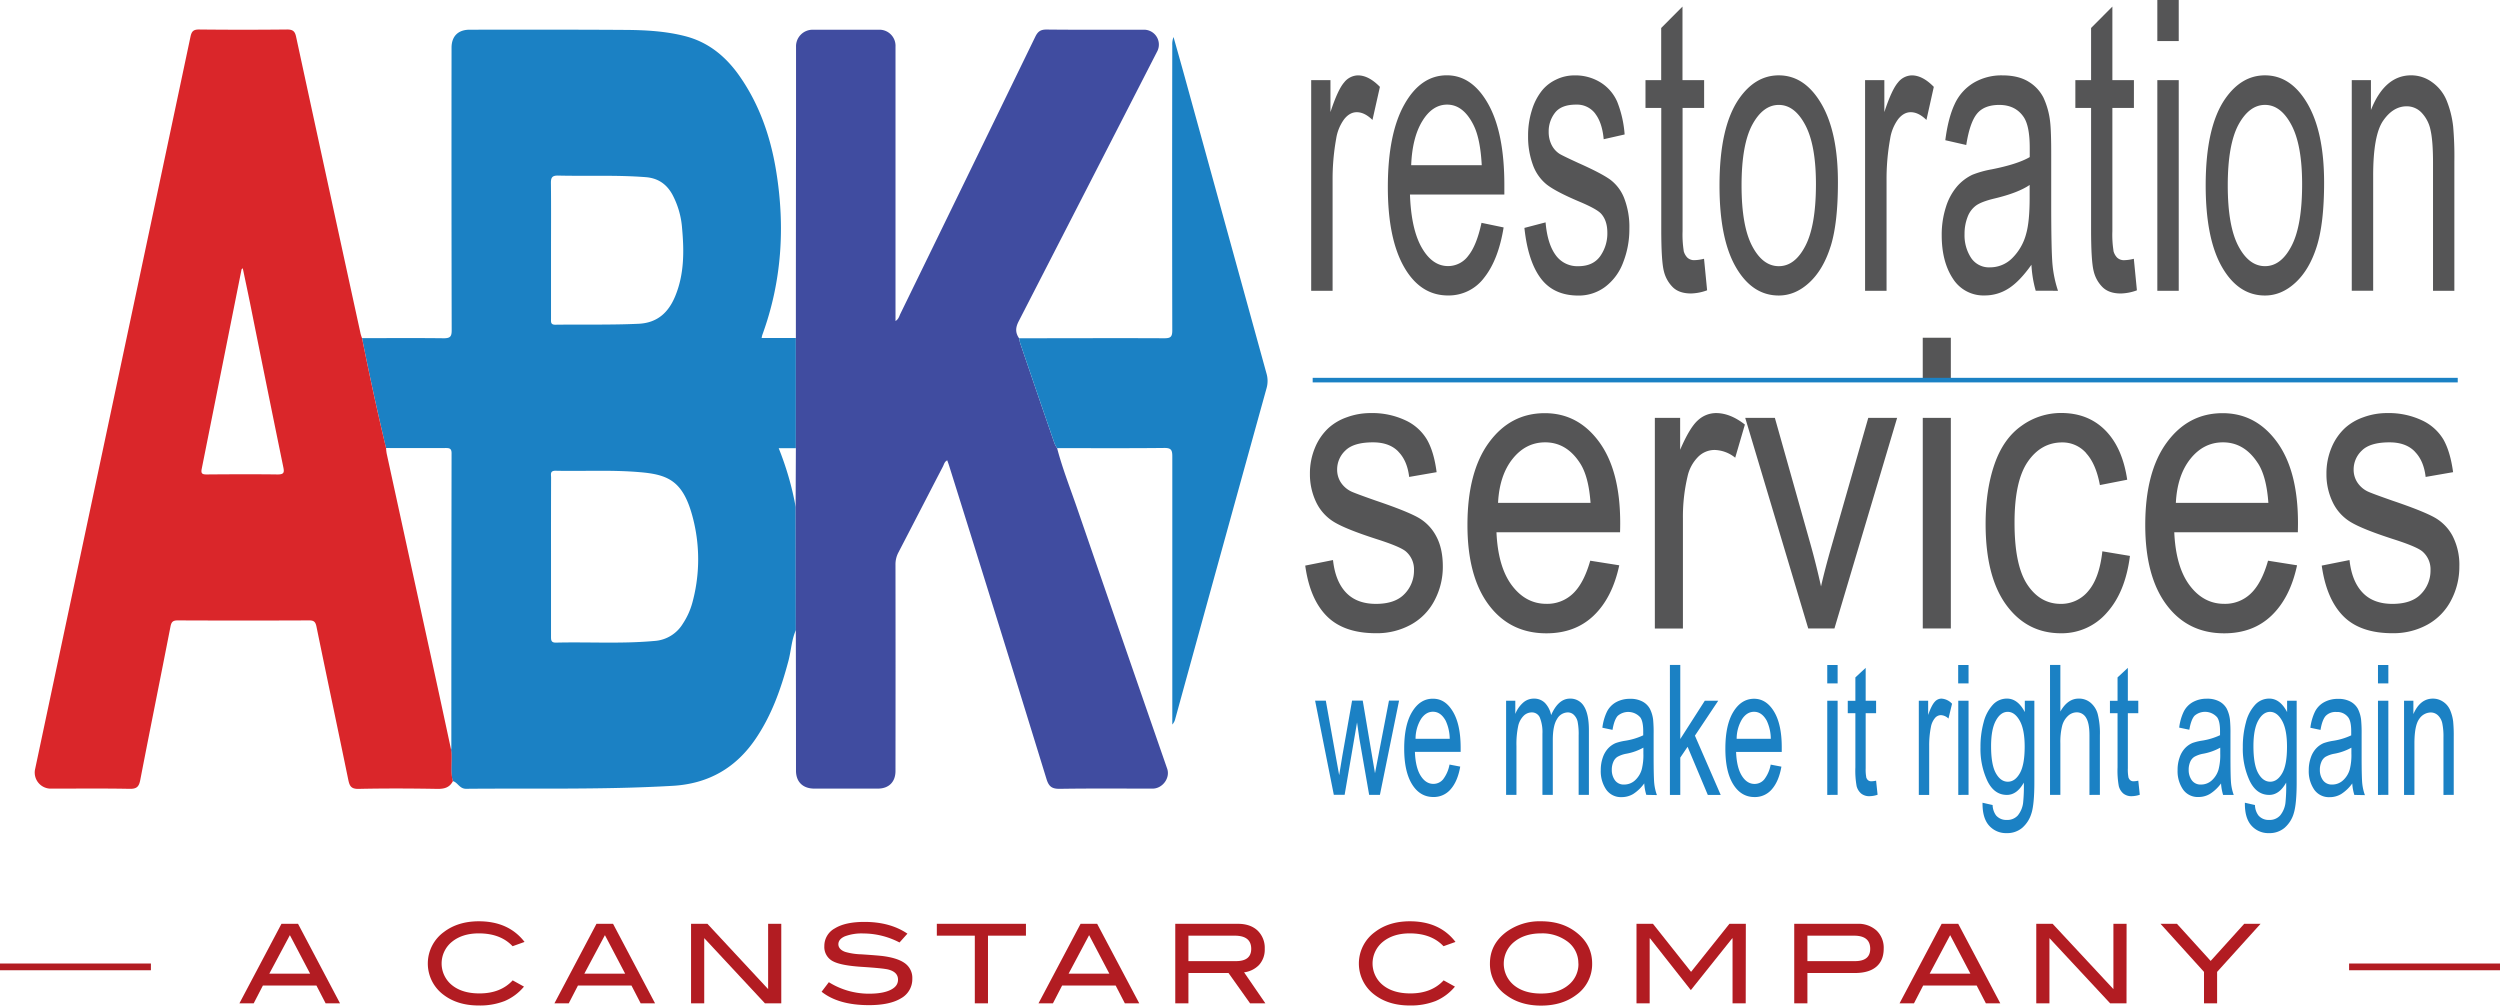 <svg id="Layer_1" data-name="Layer 1" xmlns="http://www.w3.org/2000/svg" viewBox="0 0 1087.26 437.34"><defs><style>.cls-1,.cls-5{fill:#1b81c4;}.cls-2{fill:#404ca0;}.cls-3{fill:#da262a;}.cls-4{fill:#555556;}.cls-5{fill-rule:evenodd;}.cls-6{fill:#b21c22;}.cls-7{fill:none;stroke:#b21c22;stroke-miterlimit:10;stroke-width:2.93px;}</style></defs><path class="cls-1" d="M176.32,160.89c11.84,0,23.69-.1,35.54.05,2.76,0,3.46-.72,3.45-3.48q-.13-61.44-.06-122.87c0-5,2.86-7.84,7.89-7.84,22.59,0,45.17-.07,67.76.09,8.73.06,17.48.53,26,2.73,9.79,2.53,17.17,8.47,23,16.5,9,12.55,14,26.81,16.48,41.9,4,24.32,2.54,48.27-6,71.58a10.41,10.41,0,0,0-.27,1.28H365v47.93h-7.47a131,131,0,0,1,7.38,25.54l.09,53.57c-1.89,4.25-2.06,8.92-3.23,13.36-3.14,11.81-7.12,23.23-14,33.5-8.71,13.07-20.79,20-36.53,20.87-29.88,1.72-59.78,1-89.67,1.28-2.88,0-3.57-2.74-5.76-3.35-1.31-4.45-.13-9-.77-13.52a8.45,8.45,0,0,0,.12-1q0-64,.1-128.09c0-2.11-1-2.25-2.63-2.24-8.63.06-17.26,0-25.89,0C183,192.87,179.52,176.91,176.32,160.89Zm82.19,95.17q0,17.28,0,34.56c0,1.58,0,2.74,2.19,2.69,14.28-.35,28.58.57,42.85-.73a15.6,15.6,0,0,0,12.27-7.47,31.48,31.48,0,0,0,4.11-9,71.65,71.65,0,0,0,.81-34.85c-4.17-18.27-10.88-21.06-24.11-22.12-12.07-1-24.14-.31-36.21-.58-2.46,0-1.87,1.64-1.88,3Q258.49,238.78,258.51,256.06Zm0-133.55v29.9c0,1.31-.27,2.67,1.87,2.64,12.07-.16,24.14.15,36.21-.41,8.15-.38,13-4.88,15.93-12,3.93-9.49,3.9-19.43,3-29.42a36.93,36.93,0,0,0-4.28-14.87c-2.5-4.45-6.14-7-11.38-7.46-12.72-1-25.46-.39-38.18-.7-2.78-.07-3.24.93-3.21,3.39C258.58,103.25,258.51,112.88,258.51,122.51Z" transform="translate(-18.87 -13.83)"/><path class="cls-2" d="M365,208.76V160.83q0-46.35.07-92.71,0-17,0-33.9a7.21,7.21,0,0,1,7.32-7.46q14.3,0,28.59,0a7,7,0,0,1,7.35,7.37q0,57.65,0,115.31v4c1.4-.86,1.61-2.1,2.1-3.1Q439.81,90.11,469.1,29.85c1.13-2.32,2.31-3.2,5-3.17,14.07.15,28.14.07,42.21.07A6.47,6.47,0,0,1,522,36.46Q492,95,461.87,153.62c-1.4,2.71-1.46,4.92.2,7.32a21.58,21.58,0,0,0,.52,2.25Q470,185,477.5,206.72a12.67,12.67,0,0,0,1.11,2c2.41,9.2,5.93,18,9,27Q507,292,526.48,348.14c1.4,4-2,8.66-6.35,8.66-13.4,0-26.8-.12-40.2.09-3.4.05-4.87-.79-5.93-4.25q-21-68.25-42.39-136.38c-.23-.73-.5-1.44-.78-2.23-1.22.59-1.4,1.76-1.87,2.67-6.47,12.45-12.88,24.94-19.36,37.39a11,11,0,0,0-1.28,5.37q.06,44.84,0,89.68c0,4.78-2.9,7.66-7.72,7.66H373.05c-5,0-8-2.92-8-7.81q0-30.56-.07-61.12l-.09-53.57Z" transform="translate(-18.87 -13.83)"/><path class="cls-3" d="M176.32,160.89c3.2,16,6.65,32,10.46,47.85a19.66,19.66,0,0,0,.25,2.31q9.71,44.55,19.44,89.1,4.34,19.92,8.61,39.86c.64,4.49-.54,9.07.77,13.52-1.44,2.81-3.72,3.44-6.81,3.39-11.41-.2-22.82-.25-34.22,0-3.35.08-3.95-1.39-4.5-4.05-4.56-22.19-9.28-44.35-13.82-66.54-.43-2.07-1.12-2.69-3.2-2.68q-28.58.12-57.14,0c-2.12,0-2.75.67-3.15,2.71-4.33,22.24-8.84,44.45-13.14,66.7-.56,2.9-1.52,3.9-4.63,3.84-11.51-.23-23-.08-34.55-.09a7,7,0,0,1-6.62-8.17q17.37-81.9,34.76-163.78,16.47-77.52,32.87-155c.5-2.41,1.28-3.22,3.81-3.2q19.09.21,38.2,0c2.47,0,3.41.73,3.92,3.09Q161.6,94.39,175.7,159A18,18,0,0,0,176.32,160.89Zm-51.87-30.41c-.41.37-.51.41-.52.48q-8.66,43.38-17.33,86.77c-.41,2,.19,2.45,2.1,2.44,10.29-.08,20.59-.14,30.88,0,2.8,0,3-.84,2.49-3.23q-7.29-35.55-14.42-71.13C126.63,140.79,125.55,135.75,124.45,130.48Z" transform="translate(-18.87 -13.83)"/><path class="cls-1" d="M478.61,208.72a12.67,12.67,0,0,1-1.11-2Q470,185,462.59,163.19a21.58,21.58,0,0,1-.52-2.25c21.05,0,42.1-.1,63.15,0,2.71,0,3.48-.57,3.48-3.4q-.12-62,0-123.95a8.91,8.91,0,0,1,.54-3.66c1.54,5.47,3.1,10.93,4.61,16.41q17.89,64.91,35.79,129.8a11.5,11.5,0,0,1,.08,6.45Q549.79,254.5,530,326.44a5.48,5.48,0,0,1-1.29,2.49v-2.3q0-57.17,0-114.32c0-2.83-.55-3.7-3.57-3.66C509.63,208.82,494.12,208.73,478.61,208.72Z" transform="translate(-18.87 -13.83)"/><path class="cls-1" d="M619,359.52h-4.68L610.05,335l-1-7-5.39,31.49h-4.71l-8.14-40.94h4.66l4.23,23.63,1.58,8.79,1.38-8.44,4.23-24h4.64l4,23.75,1.33,7.83,1.52-7.91,4.56-23.67h4.39L619,359.52Zm35.09-18.69H634.22q.25,6.75,2.48,10.33t5.56,3.58a5.42,5.42,0,0,0,4.24-2,15,15,0,0,0,2.77-6.4l4.66.89q-1.09,6.28-4.08,9.75a9.59,9.59,0,0,1-7.61,3.47q-5.84,0-9.26-5.53t-3.42-15.52q0-10.33,3.46-16c2.31-3.8,5.29-5.7,9-5.7s6.46,1.86,8.71,5.59,3.38,9,3.38,15.73c0,.41,0,1,0,1.85Zm-6.44-13.46c-1.43-2.67-3.3-4-5.58-4q-3.1,0-5.22,3.2a16.56,16.56,0,0,0-2.35,8.56h14.86a19.19,19.19,0,0,0-1.71-7.75Zm57.78,32.15V333.73a28.16,28.16,0,0,0-.44-6,5.91,5.91,0,0,0-1.59-2.95,3.73,3.73,0,0,0-2.7-1.12,5.45,5.45,0,0,0-4.66,2.87c-1.24,1.92-1.85,5-1.85,9.2v23.78h-4.51v-26.6a16.94,16.94,0,0,0-1.1-6.94,3.74,3.74,0,0,0-3.61-2.31,5,5,0,0,0-3.52,1.54,9,9,0,0,0-2.34,4.51,38,38,0,0,0-.73,8.56v21.24h-4.5V318.58h4v5.75a12.8,12.8,0,0,1,3.33-4.84,6.94,6.94,0,0,1,4.73-1.83,6.57,6.57,0,0,1,4.85,1.89,10.66,10.66,0,0,1,2.67,5.28q3.15-7.17,8.21-7.17a6.79,6.79,0,0,1,6.09,3.37q2.13,3.38,2.13,10.39v28.1Zm29.43,0a20.76,20.76,0,0,1-.9-5,17.66,17.66,0,0,1-4.82,4.63,9.72,9.72,0,0,1-5,1.35,7.77,7.77,0,0,1-6.74-3.3,14.11,14.11,0,0,1-2.35-8.42,16.25,16.25,0,0,1,.88-5.49,11.13,11.13,0,0,1,2.33-4,9.74,9.74,0,0,1,3.25-2.28,22.64,22.64,0,0,1,4-1,28.87,28.87,0,0,0,8-2.39c0-1,0-1.55,0-1.81q0-4.25-1.28-6a7,7,0,0,0-9.83-.63c-1,1.14-1.76,3.17-2.24,6.07l-4.41-.93a22.06,22.06,0,0,1,2-7,9.73,9.73,0,0,1,4-4.13,12.29,12.29,0,0,1,6-1.44,11,11,0,0,1,5.53,1.23,7.91,7.91,0,0,1,3.13,3.1,14.29,14.29,0,0,1,1.41,4.73,60.31,60.31,0,0,1,.22,6.4v9.25q0,9.67.29,12.24a21,21,0,0,0,1.14,4.91ZM733.55,339a23.86,23.86,0,0,1-7.36,2.62,12.19,12.19,0,0,0-3.93,1.39,4.89,4.89,0,0,0-1.78,2.25,8.37,8.37,0,0,0-.63,3.3,7.56,7.56,0,0,0,1.37,4.62,4.63,4.63,0,0,0,4,1.85,6.88,6.88,0,0,0,4.64-1.75,10.24,10.24,0,0,0,3-4.8,25.22,25.22,0,0,0,.72-6.94V339Zm33.62,20.54H761.6l-8.79-20.93-3.18,4.7v16.23h-4.51V303h4.51v32.23l10.67-16.66h5.84L756,333.77l11.2,25.75Zm26.57-18.69H773.9q.26,6.75,2.48,10.33t5.56,3.58a5.43,5.43,0,0,0,4.24-2,15,15,0,0,0,2.77-6.4l4.66.89q-1.1,6.28-4.08,9.75a9.59,9.59,0,0,1-7.61,3.47q-5.83,0-9.26-5.53t-3.42-15.52q0-10.33,3.46-16t9-5.7q5.33,0,8.71,5.59T793.76,339c0,.41,0,1,0,1.85Zm-6.44-13.46c-1.43-2.67-3.3-4-5.58-4q-3.11,0-5.22,3.2a16.56,16.56,0,0,0-2.35,8.56H789a19,19,0,0,0-1.7-7.75Zm26.25,32.15V318.58h4.51v40.94Zm0-56.51h4.51v8h-4.51v-8Zm16.92,48.73a2.9,2.9,0,0,0,.77,1.35,2.22,2.22,0,0,0,1.55.5,9.64,9.64,0,0,0,2-.27l.65,6.13a11.17,11.17,0,0,1-3.4.62,5.54,5.54,0,0,1-3.81-1.2,6.43,6.43,0,0,1-1.9-3.14,37.49,37.49,0,0,1-.55-8.19V324h-3.31v-5.4h3.31V308.44l4.48-4.16v14.3h4.53V324h-4.53v23.94a18.26,18.26,0,0,0,.24,3.82Zm35.8-25.41a5,5,0,0,0-3.3-1.5,3.43,3.43,0,0,0-2.66,1.37,8.42,8.42,0,0,0-1.68,3.79,40.87,40.87,0,0,0-.75,8.1v21.43h-4.51V318.58h4.06v6.21c1-2.91,2-4.82,2.87-5.74a3.9,3.9,0,0,1,2.89-1.39,6.85,6.85,0,0,1,4.63,2.23l-1.55,6.44Zm4.26,33.19V318.58H875v40.94Zm0-56.51H875v8h-4.51v-8Zm31.82,64.51a13.27,13.27,0,0,1-4,6.31,10.13,10.13,0,0,1-6.75,2.31,9.81,9.81,0,0,1-7.69-3.3q-2.92-3.29-2.83-9.92l4.39,1a7.92,7.92,0,0,0,1.52,4.55,5.79,5.79,0,0,0,4.59,1.93,6.14,6.14,0,0,0,4.83-1.93,10.85,10.85,0,0,0,2.31-5.4,68.21,68.21,0,0,0,.32-8.9q-3,5.35-7.36,5.35c-3.66,0-6.49-2-8.49-6.09a32.63,32.63,0,0,1-3-14.61A40.19,40.19,0,0,1,881.55,328a17.62,17.62,0,0,1,4-7.65,8.31,8.31,0,0,1,6.15-2.7q4.71,0,7.77,5.86v-4.94h4.15V354q0,9.57-1.26,13.55Zm-5.11-40.3q-2.16-3.83-5.22-3.82t-5.11,3.76q-2.1,3.76-2.11,11.16,0,8.06,2.08,11.76c1.39,2.47,3.12,3.7,5.21,3.7s3.81-1.23,5.21-3.68,2.11-6.3,2.11-11.55q0-7.51-2.17-11.33Zm30.34,32.3V333.58q0-5.2-1.46-7.58a4.62,4.62,0,0,0-4.15-2.37,5.59,5.59,0,0,0-3.77,1.6,8.93,8.93,0,0,0-2.51,4.34,29.33,29.33,0,0,0-.76,7.56v22.39h-4.5V303h4.5v20.28q3.17-5.64,8-5.63a7.79,7.79,0,0,1,5.13,1.79,9.75,9.75,0,0,1,3.12,4.95,34,34,0,0,1,.94,9.18v25.94Zm16.92-7.78a2.91,2.91,0,0,0,.78,1.35,2.19,2.19,0,0,0,1.54.5,9.72,9.72,0,0,0,2-.27l.65,6.13a11.28,11.28,0,0,1-3.41.62,5.53,5.53,0,0,1-3.8-1.2,6.37,6.37,0,0,1-1.91-3.14,37.49,37.49,0,0,1-.55-8.19V324h-3.31v-5.4h3.31V308.44l4.48-4.16v14.3h4.54V324h-4.54v23.94a18.26,18.26,0,0,0,.24,3.82Zm41.21,7.78a21.25,21.25,0,0,1-.9-5A17.66,17.66,0,0,1,980,359.1a9.69,9.69,0,0,1-5,1.35,7.78,7.78,0,0,1-6.74-3.3,14.11,14.11,0,0,1-2.35-8.42,16,16,0,0,1,.89-5.49,11,11,0,0,1,2.33-4,9.81,9.81,0,0,1,3.24-2.28,22.55,22.55,0,0,1,4-1,28.87,28.87,0,0,0,8-2.39c0-1,0-1.55,0-1.81q0-4.25-1.28-6a7,7,0,0,0-9.83-.63c-1,1.14-1.75,3.17-2.24,6.07l-4.41-.93a22.06,22.06,0,0,1,2-7,9.73,9.73,0,0,1,4-4.13,12.29,12.29,0,0,1,6-1.44,11,11,0,0,1,5.54,1.23,8,8,0,0,1,3.13,3.1,14.54,14.54,0,0,1,1.4,4.73,59.5,59.5,0,0,1,.23,6.4v9.25q0,9.67.28,12.24a21,21,0,0,0,1.14,4.91ZM984.44,339a23.94,23.94,0,0,1-7.37,2.62,12.19,12.19,0,0,0-3.93,1.39,4.89,4.89,0,0,0-1.78,2.25,8.37,8.37,0,0,0-.62,3.3,7.55,7.55,0,0,0,1.36,4.62,4.64,4.64,0,0,0,4,1.85,6.88,6.88,0,0,0,4.63-1.75,10.17,10.17,0,0,0,3-4.8,25.15,25.15,0,0,0,.73-6.94V339Zm32,28.54a13.27,13.27,0,0,1-4,6.31,10.08,10.08,0,0,1-6.74,2.31,9.78,9.78,0,0,1-7.69-3.3q-2.94-3.29-2.83-9.92l4.38,1a7.84,7.84,0,0,0,1.53,4.55,5.76,5.76,0,0,0,4.58,1.93,6.11,6.11,0,0,0,4.83-1.93,10.76,10.76,0,0,0,2.31-5.4,68.21,68.21,0,0,0,.32-8.9q-3,5.35-7.36,5.35c-3.66,0-6.49-2-8.49-6.09a32.77,32.77,0,0,1-3-14.61A40.19,40.19,0,0,1,995.63,328a17.52,17.52,0,0,1,4-7.65,8.27,8.27,0,0,1,6.14-2.7q4.71,0,7.77,5.86v-4.94h4.16V354q0,9.57-1.27,13.55Zm-5.11-40.3q-2.16-3.83-5.22-3.82c-2,0-3.71,1.25-5.11,3.76s-2.1,6.23-2.1,11.16q0,8.06,2.08,11.76t5.21,3.7c2.07,0,3.8-1.23,5.21-3.68s2.1-6.3,2.1-11.55q0-7.51-2.17-11.33Zm31.45,32.3a20.76,20.76,0,0,1-.9-5,17.54,17.54,0,0,1-4.83,4.63,9.69,9.69,0,0,1-5,1.35,7.77,7.77,0,0,1-6.73-3.3,14.11,14.11,0,0,1-2.36-8.42,16.25,16.25,0,0,1,.89-5.49,11,11,0,0,1,2.33-4,9.81,9.81,0,0,1,3.24-2.28,22.8,22.8,0,0,1,4-1,28.87,28.87,0,0,0,8-2.39c0-1,0-1.55,0-1.81q0-4.25-1.28-6a6,6,0,0,0-5.14-2.35,5.92,5.92,0,0,0-4.69,1.72c-1,1.14-1.76,3.17-2.24,6.07l-4.41-.93a22.06,22.06,0,0,1,2-7,9.62,9.62,0,0,1,4-4.13,12.29,12.29,0,0,1,6-1.44,11,11,0,0,1,5.53,1.23,8,8,0,0,1,3.13,3.1,14.07,14.07,0,0,1,1.4,4.73,59.5,59.5,0,0,1,.23,6.4v9.25q0,9.67.29,12.24a21,21,0,0,0,1.14,4.91ZM1041.49,339a24,24,0,0,1-7.36,2.62,12.17,12.17,0,0,0-3.94,1.39,4.88,4.88,0,0,0-1.77,2.25,8.37,8.37,0,0,0-.63,3.3,7.55,7.55,0,0,0,1.36,4.62,4.65,4.65,0,0,0,4,1.85,6.86,6.86,0,0,0,4.63-1.75,10.18,10.18,0,0,0,3-4.8,25.22,25.22,0,0,0,.72-6.94V339Zm11.57,20.54V318.58h4.51v40.94Zm0-56.51h4.51v8h-4.51v-8Zm28.48,56.51v-24.9a28.15,28.15,0,0,0-.53-6.34,6.74,6.74,0,0,0-1.86-3.36,4.49,4.49,0,0,0-3.15-1.25,6.09,6.09,0,0,0-5,2.82q-2.08,2.81-2.09,10.67v22.36h-4.51V318.58h4.06v5.82q2.92-6.73,8.46-6.74a7.87,7.87,0,0,1,4.43,1.33,8.2,8.2,0,0,1,3,3.49,17.9,17.9,0,0,1,1.41,5.12,62.93,62.93,0,0,1,.25,6.75v25.17Z" transform="translate(-18.87 -13.83)"/><path class="cls-4" d="M615.76,66q-3.42-3.37-6.83-3.37-3.06,0-5.49,3.06a19.44,19.44,0,0,0-3.47,8.5,98.94,98.94,0,0,0-1.55,18.12v48h-9.31V48.68h8.38V62.57q3.21-9.75,5.93-12.86a7.87,7.87,0,0,1,6-3.1q4.71,0,9.58,5L615.76,66Zm57.31,32.43h-41q.52,15.09,5.13,23.12t11.49,8a10.9,10.9,0,0,0,8.74-4.49q3.63-4.48,5.75-14.32l9.62,2q-2.28,14.06-8.43,21.82a19.22,19.22,0,0,1-15.73,7.77q-12.06,0-19.13-12.38t-7.06-34.72q0-23.12,7.14-35.89t18.53-12.76q11,0,18,12.51t7,35.19c0,.92,0,2.3,0,4.14Zm-13.3-30.1q-4.46-9-11.54-9-6.42,0-10.79,7.16T632.6,85.68h30.69q-.62-11.55-3.52-17.33Zm52.94-5a9.91,9.91,0,0,0-8.41-4q-6.42,0-9.16,3.54a13.12,13.12,0,0,0-2.74,8.28,12.58,12.58,0,0,0,1.14,5.44,9.92,9.92,0,0,0,3.57,4.14q1.39.86,8.23,4,9.88,4.4,13.79,7.2a18.4,18.4,0,0,1,6.13,8.15,34.76,34.76,0,0,1,2.23,13.28A39.33,39.33,0,0,1,724.77,128a23.48,23.48,0,0,1-7.84,10.61,19.15,19.15,0,0,1-11.59,3.76q-10.71,0-16.33-7.42t-7.17-22l9.21-2.41q.78,9.23,4.32,14.14a11.54,11.54,0,0,0,9.92,4.92q6.4,0,9.52-4.36a17.13,17.13,0,0,0,3.1-10.22c0-3.5-.91-6.27-2.74-8.28q-1.92-2.07-9.52-5.26Q695.41,97.15,691.44,94a19.32,19.32,0,0,1-6-8.72,35.41,35.41,0,0,1-2-12.29,36.53,36.53,0,0,1,1.68-11.34A25.29,25.29,0,0,1,689.66,53a17.52,17.52,0,0,1,5.92-4.53,18,18,0,0,1,8-1.85A20.74,20.74,0,0,1,715,49.71a18.7,18.7,0,0,1,7.22,8.41,48,48,0,0,1,3.21,14.19l-9.11,2.07q-.63-7.06-3.6-11Zm38.37,59.52a6.44,6.44,0,0,0,1.61,3,4.27,4.27,0,0,0,3.18,1.12,18.65,18.65,0,0,0,4.09-.6l1.34,13.71a21.5,21.5,0,0,1-7,1.38q-5.09,0-7.87-2.67a14.61,14.61,0,0,1-3.93-7q-1.14-4.35-1.14-18.33V60.76H734.5V48.68h6.83V26l9.26-9.31v32H760V60.76h-9.37v53.56a45.08,45.08,0,0,0,.49,8.54ZM815,121q-3.18,10.12-9.27,15.74t-13.27,5.61q-11.53,0-18.66-12.34t-7.11-35.54q0-25.44,8.49-37.69,7.08-10.18,17.28-10.18Q803.77,46.61,811,59t7.19,34.2q0,17.69-3.18,27.82ZM804,68.22q-4.63-8.76-11.52-8.76t-11.59,8.71q-4.61,8.72-4.61,26.31t4.61,26.35q4.6,8.76,11.59,8.76t11.54-8.8q4.6-8.81,4.61-26.83,0-17-4.63-25.74ZM856.68,66c-2.28-2.25-4.55-3.37-6.83-3.37q-3.06,0-5.49,3.06a19.32,19.32,0,0,0-3.46,8.5,98,98,0,0,0-1.56,18.12v48H830V48.68h8.38V62.57q3.21-9.75,5.93-12.86a7.87,7.87,0,0,1,6-3.1q4.71,0,9.58,5L856.68,66Zm47.53,74.27a50.34,50.34,0,0,1-1.86-11.3q-5.18,7.32-10,10.35a19,19,0,0,1-10.28,3A15.69,15.69,0,0,1,868.19,135q-4.86-7.38-4.86-18.85a39.19,39.19,0,0,1,1.83-12.29A25.34,25.34,0,0,1,870,94.91a20.37,20.37,0,0,1,6.7-5.09A43.72,43.72,0,0,1,885,87.49q11.28-2.23,16.61-5.34c0-2.13,0-3.48,0-4.06q0-9.48-2.64-13.37-3.57-5.25-10.6-5.26-6.58,0-9.71,3.84T874,76.89l-9.11-2.08q1.25-9.74,4.09-15.74a21,21,0,0,1,8.23-9.23,23.79,23.79,0,0,1,12.47-3.23q7,0,11.44,2.76a17.16,17.16,0,0,1,6.47,6.94,33.94,33.94,0,0,1,2.9,10.57q.47,4,.46,14.32v20.7q0,21.66.6,27.39a51.11,51.11,0,0,0,2.35,11Zm-2.64-46q-5.07,3.45-15.21,5.87c-3.83.91-6.54,1.95-8.13,3.1a10.85,10.85,0,0,0-3.67,5,20,20,0,0,0-1.3,7.37,17.9,17.9,0,0,0,2.83,10.35,9.34,9.34,0,0,0,8.25,4.14,13.58,13.58,0,0,0,9.57-3.92,23.09,23.09,0,0,0,6.16-10.74q1.5-5.27,1.5-15.53V94.31ZM938,122.86a6.44,6.44,0,0,0,1.61,3,4.27,4.27,0,0,0,3.18,1.12,18.73,18.73,0,0,0,4.09-.6l1.34,13.71a21.55,21.55,0,0,1-7,1.38q-5.07,0-7.86-2.67a14.45,14.45,0,0,1-3.93-7q-1.14-4.35-1.14-18.33V60.76h-6.84V48.68h6.84V26l9.26-9.31v32h9.37V60.76h-9.37v53.56a44.21,44.21,0,0,0,.49,8.54Zm19.1,17.43V48.68h9.31v91.61Zm0-126.46h9.31V31.69h-9.31V13.83ZM1026.44,121q-3.18,10.12-9.26,15.74t-13.27,5.61q-11.55,0-18.66-12.34t-7.12-35.54q0-25.44,8.49-37.69,7.1-10.18,17.29-10.18,11.33,0,18.52,12.38t7.2,34.2q0,17.69-3.19,27.82Zm-11-52.79q-4.63-8.76-11.51-8.76t-11.6,8.71q-4.6,8.72-4.6,26.31t4.6,26.35q4.61,8.76,11.6,8.76t11.54-8.8q4.6-8.81,4.6-26.83,0-17-4.63-25.74ZM1077,140.29V84.56q0-9.48-1.09-14.19a15.32,15.32,0,0,0-3.85-7.5,8.85,8.85,0,0,0-6.5-2.81q-5.94,0-10.27,6.3t-4.32,23.9v50h-9.31V48.68H1050v13q6-15.09,17.49-15.09a15.37,15.37,0,0,1,9.13,3,18.24,18.24,0,0,1,6.24,7.81,42.51,42.51,0,0,1,2.9,11.47,148.9,148.9,0,0,1,.52,15.1v56.33ZM627,210.21q-3.9-4-11-4-8.41,0-12,3.54a11.25,11.25,0,0,0-3.6,8.28,10.11,10.11,0,0,0,1.49,5.43,11.25,11.25,0,0,0,4.68,4.14q1.85.87,10.79,4,13,4.41,18.08,7.21a19.86,19.86,0,0,1,8,8.15q2.93,5.34,2.92,13.28a31.18,31.18,0,0,1-3.56,14.62,25.17,25.17,0,0,1-10.28,10.61,30.64,30.64,0,0,1-15.2,3.75q-14,0-21.4-7.41t-9.4-22l12.08-2.41q1,9.23,5.66,14.14t13,4.92q8.41,0,12.49-4.36a14.49,14.49,0,0,0,4.07-10.22,10.22,10.22,0,0,0-3.6-8.28q-2.51-2.07-12.48-5.26-13.44-4.32-18.63-7.46a20.27,20.27,0,0,1-7.87-8.72,28,28,0,0,1-2.68-12.29,28.85,28.85,0,0,1,2.21-11.34,24.29,24.29,0,0,1,6-8.67,23.3,23.3,0,0,1,7.77-4.53,29.82,29.82,0,0,1,10.55-1.85,33.82,33.82,0,0,1,14.9,3.1,21.15,21.15,0,0,1,9.46,8.41q3.06,5.31,4.21,14.19l-11.94,2.07q-.83-7.06-4.72-11Zm96.46,35.11H669.69q.67,15.09,6.72,23.12t15.06,8A16.12,16.12,0,0,0,702.94,272q4.74-4.49,7.53-14.32l12.62,2q-3,14.06-11.06,21.82t-20.63,7.76q-15.81,0-25.07-12.37t-9.26-34.72q0-23.12,9.36-35.89t24.29-12.76q14.46,0,23.62,12.5t9.16,35.2c0,.92,0,2.3-.07,4.14ZM706,215.21q-5.84-9-15.13-9-8.42,0-14.15,7.16t-6.34,19.15H710.6Q709.79,221,706,215.21Zm67.52-2.32a14.85,14.85,0,0,0-9-3.37,10.13,10.13,0,0,0-7.19,3.06,17.29,17.29,0,0,0-4.55,8.5,76.19,76.19,0,0,0-2,18.11v48H738.57V195.55h11v13.89q4.2-9.75,7.77-12.86a11.64,11.64,0,0,1,7.83-3.1q6.18,0,12.56,5l-4.21,14.41Zm43.16,74.27h-11.4l-27.41-91.61h12.89l15.47,54.86q2.5,8.88,4.61,18.46,1.63-7.25,4.55-17.43l16-55.89h12.55l-27.27,91.61Zm38.41,0V195.55h12.21v91.61Zm0-126.46h12.21v17.85H855.08V160.7Zm71.08,50.2a13.7,13.7,0,0,0-10.42-4.66q-9.22,0-15,8.41T895,241.26q0,18.47,5.57,26.83t14.52,8.37a15.21,15.21,0,0,0,12-5.61q4.81-5.61,6.1-17.25l12,2q-2,15.79-10.07,24.72a25.88,25.88,0,0,1-19.92,8.92q-14.79,0-23.78-12.29t-9-35.23q0-14.83,3.87-26T898.07,199a29.25,29.25,0,0,1,17.2-5.56q11.73,0,19.2,7.54T944,222.46l-11.88,2.33q-1.7-9.22-6-13.89Zm92.05,34.42H964.47q.67,15.09,6.71,23.12t15.07,8A16.08,16.08,0,0,0,997.71,272q4.75-4.49,7.54-14.32l12.62,2q-3,14.06-11.06,21.82t-20.63,7.76q-15.81,0-25.07-12.37t-9.26-34.72q0-23.12,9.36-35.89t24.29-12.76q14.46,0,23.61,12.5t9.16,35.2q0,1.38-.06,4.14Zm-17.44-30.11q-5.84-9-15.13-9-8.42,0-14.15,7.16t-6.34,19.15h40.23q-.81-11.55-4.61-17.34Zm68.3-5q-3.9-4-11-4-8.41,0-12,3.54a11.25,11.25,0,0,0-3.6,8.28,10,10,0,0,0,1.5,5.43,11.13,11.13,0,0,0,4.68,4.14q1.83.87,10.79,4,13,4.41,18.08,7.21a19.86,19.86,0,0,1,8,8.15,27.49,27.49,0,0,1,2.92,13.28,31.3,31.3,0,0,1-3.56,14.62,25.28,25.28,0,0,1-10.28,10.61,30.66,30.66,0,0,1-15.2,3.75q-14.06,0-21.41-7.41t-9.4-22l12.08-2.41q1,9.23,5.67,14.14c3.09,3.28,7.43,4.92,13,4.92s9.77-1.45,12.48-4.36a14.46,14.46,0,0,0,4.08-10.22,10.22,10.22,0,0,0-3.6-8.28q-2.51-2.07-12.49-5.26-13.42-4.32-18.62-7.46a20.21,20.21,0,0,1-7.87-8.72,27.89,27.89,0,0,1-2.68-12.29,28.84,28.84,0,0,1,2.2-11.34,24.31,24.31,0,0,1,6-8.67,23.3,23.3,0,0,1,7.77-4.53,29.78,29.78,0,0,1,10.55-1.85,33.78,33.78,0,0,1,14.89,3.1,21.18,21.18,0,0,1,9.47,8.41q3,5.31,4.2,14.19l-11.94,2.07q-.81-7.06-4.71-11Z" transform="translate(-18.87 -13.83)"/><polygon class="cls-5" points="1068.88 164.32 1068.88 166.31 570.89 166.31 570.89 164.32 1068.88 164.32 1068.88 164.32"/><path class="cls-6" d="M166.74,450.17h-6.26l-4-7.74H133.21l-4,7.74H123l18.28-34.57h7.21Zm-13-12.89-8.8-16.75L136,437.28Z" transform="translate(-18.87 -13.83)"/><path class="cls-6" d="M247,423.48l-5.2,1.86q-5.25-5.58-14.7-5.58-7.17,0-11.68,3.67a12.12,12.12,0,0,0,0,18.83q4.45,3.62,12,3.61,9.17,0,14.42-5.68l4.91,2.72a22.2,22.2,0,0,1-8.42,6.28,29.49,29.49,0,0,1-11.24,1.93q-9.18,0-15.23-4.58a16.94,16.94,0,0,1,.09-27.4q6.12-4.63,15.14-4.64Q240.07,414.5,247,423.48Z" transform="translate(-18.87 -13.83)"/><path class="cls-6" d="M303.75,450.17h-6.26l-4-7.74H270.23l-4,7.74H260l18.28-34.57h7.21Zm-13-12.89-8.8-16.75L273,437.28Z" transform="translate(-18.87 -13.83)"/><path class="cls-6" d="M358.65,450.17h-7.12l-26.39-28.35v28.35h-5.73V415.6h7.12L352.93,444V415.6h5.72Z" transform="translate(-18.87 -13.83)"/><path class="cls-6" d="M410.07,423.72a34.16,34.16,0,0,0-15.66-3.92,20.81,20.81,0,0,0-8.12,1.25c-1.87.82-2.81,2-2.81,3.43s1,2.64,3,3.34a27.79,27.79,0,0,0,7,1.05q7.17.48,9.46.77,6.48.86,9.59,3.2a7.82,7.82,0,0,1,3.11,6.63,9.49,9.49,0,0,1-4.87,8.5q-4.87,3-14,3-13.23,0-20.58-5.83l3.15-4.15a32.9,32.9,0,0,0,17.48,5c4,0,7.17-.55,9.4-1.67s3.2-2.56,3.2-4.44q0-3.28-4.2-4.39-2.21-.57-11.84-1.19-8.55-.57-12-2.29a6.94,6.94,0,0,1-4-6.73,8.65,8.65,0,0,1,4.55-7.69q4.56-2.82,12.87-2.82,11.18,0,18.71,5.11Z" transform="translate(-18.87 -13.83)"/><path class="cls-6" d="M465.06,420.76H448.55v29.41h-5.73V420.76H426.3V415.6h38.76Z" transform="translate(-18.87 -13.83)"/><path class="cls-6" d="M514.33,450.17h-6.26l-4-7.74H480.8l-4,7.74h-6.27l18.29-34.57h7.21Zm-13-12.89-8.8-16.75-8.92,16.75Z" transform="translate(-18.87 -13.83)"/><path class="cls-6" d="M569.18,450.17h-6.66L553.16,437H535.72v13.18H530V415.6h27.26c3.63,0,6.47,1,8.54,2.94a10.43,10.43,0,0,1,3.11,7.95,9.87,9.87,0,0,1-2.53,7.06,10.91,10.91,0,0,1-6.45,3.15Zm-12.79-18.34c4.42,0,6.64-1.78,6.64-5.34q0-5.73-7.17-5.73H535.72v11.07Z" transform="translate(-18.87 -13.83)"/><path class="cls-6" d="M651.87,423.48l-5.21,1.86q-5.25-5.58-14.7-5.58-7.15,0-11.67,3.67a12.12,12.12,0,0,0,0,18.83q4.46,3.62,12,3.61,9.16,0,14.42-5.68l4.92,2.72a22.15,22.15,0,0,1-8.43,6.28A29.46,29.46,0,0,1,632,451.12q-9.16,0-15.23-4.58a16.95,16.95,0,0,1,.1-27.4q6.1-4.63,15.13-4.64Q645,414.5,651.87,423.48Z" transform="translate(-18.87 -13.83)"/><path class="cls-6" d="M711.3,432.84a16.43,16.43,0,0,1-7,13.75q-6.11,4.57-15.18,4.58t-15.27-4.63a16.38,16.38,0,0,1-7-13.7q0-8.31,7.07-13.66a24.56,24.56,0,0,1,15.18-4.68q9,0,15.13,4.68Q711.3,424.54,711.3,432.84Zm-6,0a11.67,11.67,0,0,0-5.16-9.84,18.22,18.22,0,0,0-11-3.24q-7.2,0-11.74,3.7a12.14,12.14,0,0,0-.1,18.85q4.44,3.62,11.84,3.61t11.77-3.63A11.67,11.67,0,0,0,705.34,432.84Z" transform="translate(-18.87 -13.83)"/><path class="cls-6" d="M778.09,450.17h-5.73V421.9h-.14l-18,22.54L736.46,421.9h-.14v28.27h-5.73V415.6h7.16l16.57,20.89L771,415.6h7.14Z" transform="translate(-18.87 -13.83)"/><path class="cls-6" d="M826.59,415.6a11.73,11.73,0,0,1,8.41,2.94,10.32,10.32,0,0,1,3.1,7.85c0,3.44-1.08,6.06-3.22,7.88S829.6,437,825.49,437H804.92v13.18h-5.73V415.6Zm-1,16.23c4.42,0,6.64-1.78,6.64-5.34q0-5.73-7-5.73H804.92v11.07Z" transform="translate(-18.87 -13.83)"/><path class="cls-6" d="M888.8,450.17h-6.27l-4-7.74H855.27l-4,7.74H845L863.3,415.6h7.21Zm-13-12.89L867,420.53l-8.91,16.75Z" transform="translate(-18.87 -13.83)"/><path class="cls-6" d="M943.7,450.17h-7.13l-26.39-28.35v28.35h-5.73V415.6h7.12L938,444V415.6h5.73Z" transform="translate(-18.87 -13.83)"/><path class="cls-6" d="M1002,415.6l-18.9,20.91v13.66H977.4V436.51L958.49,415.6h7.15l14.66,16.14,14.59-16.14Z" transform="translate(-18.87 -13.83)"/><line class="cls-7" x1="1021.63" y1="420.5" x2="1087.26" y2="420.5"/><line class="cls-7" y1="420.5" x2="65.63" y2="420.5"/></svg>